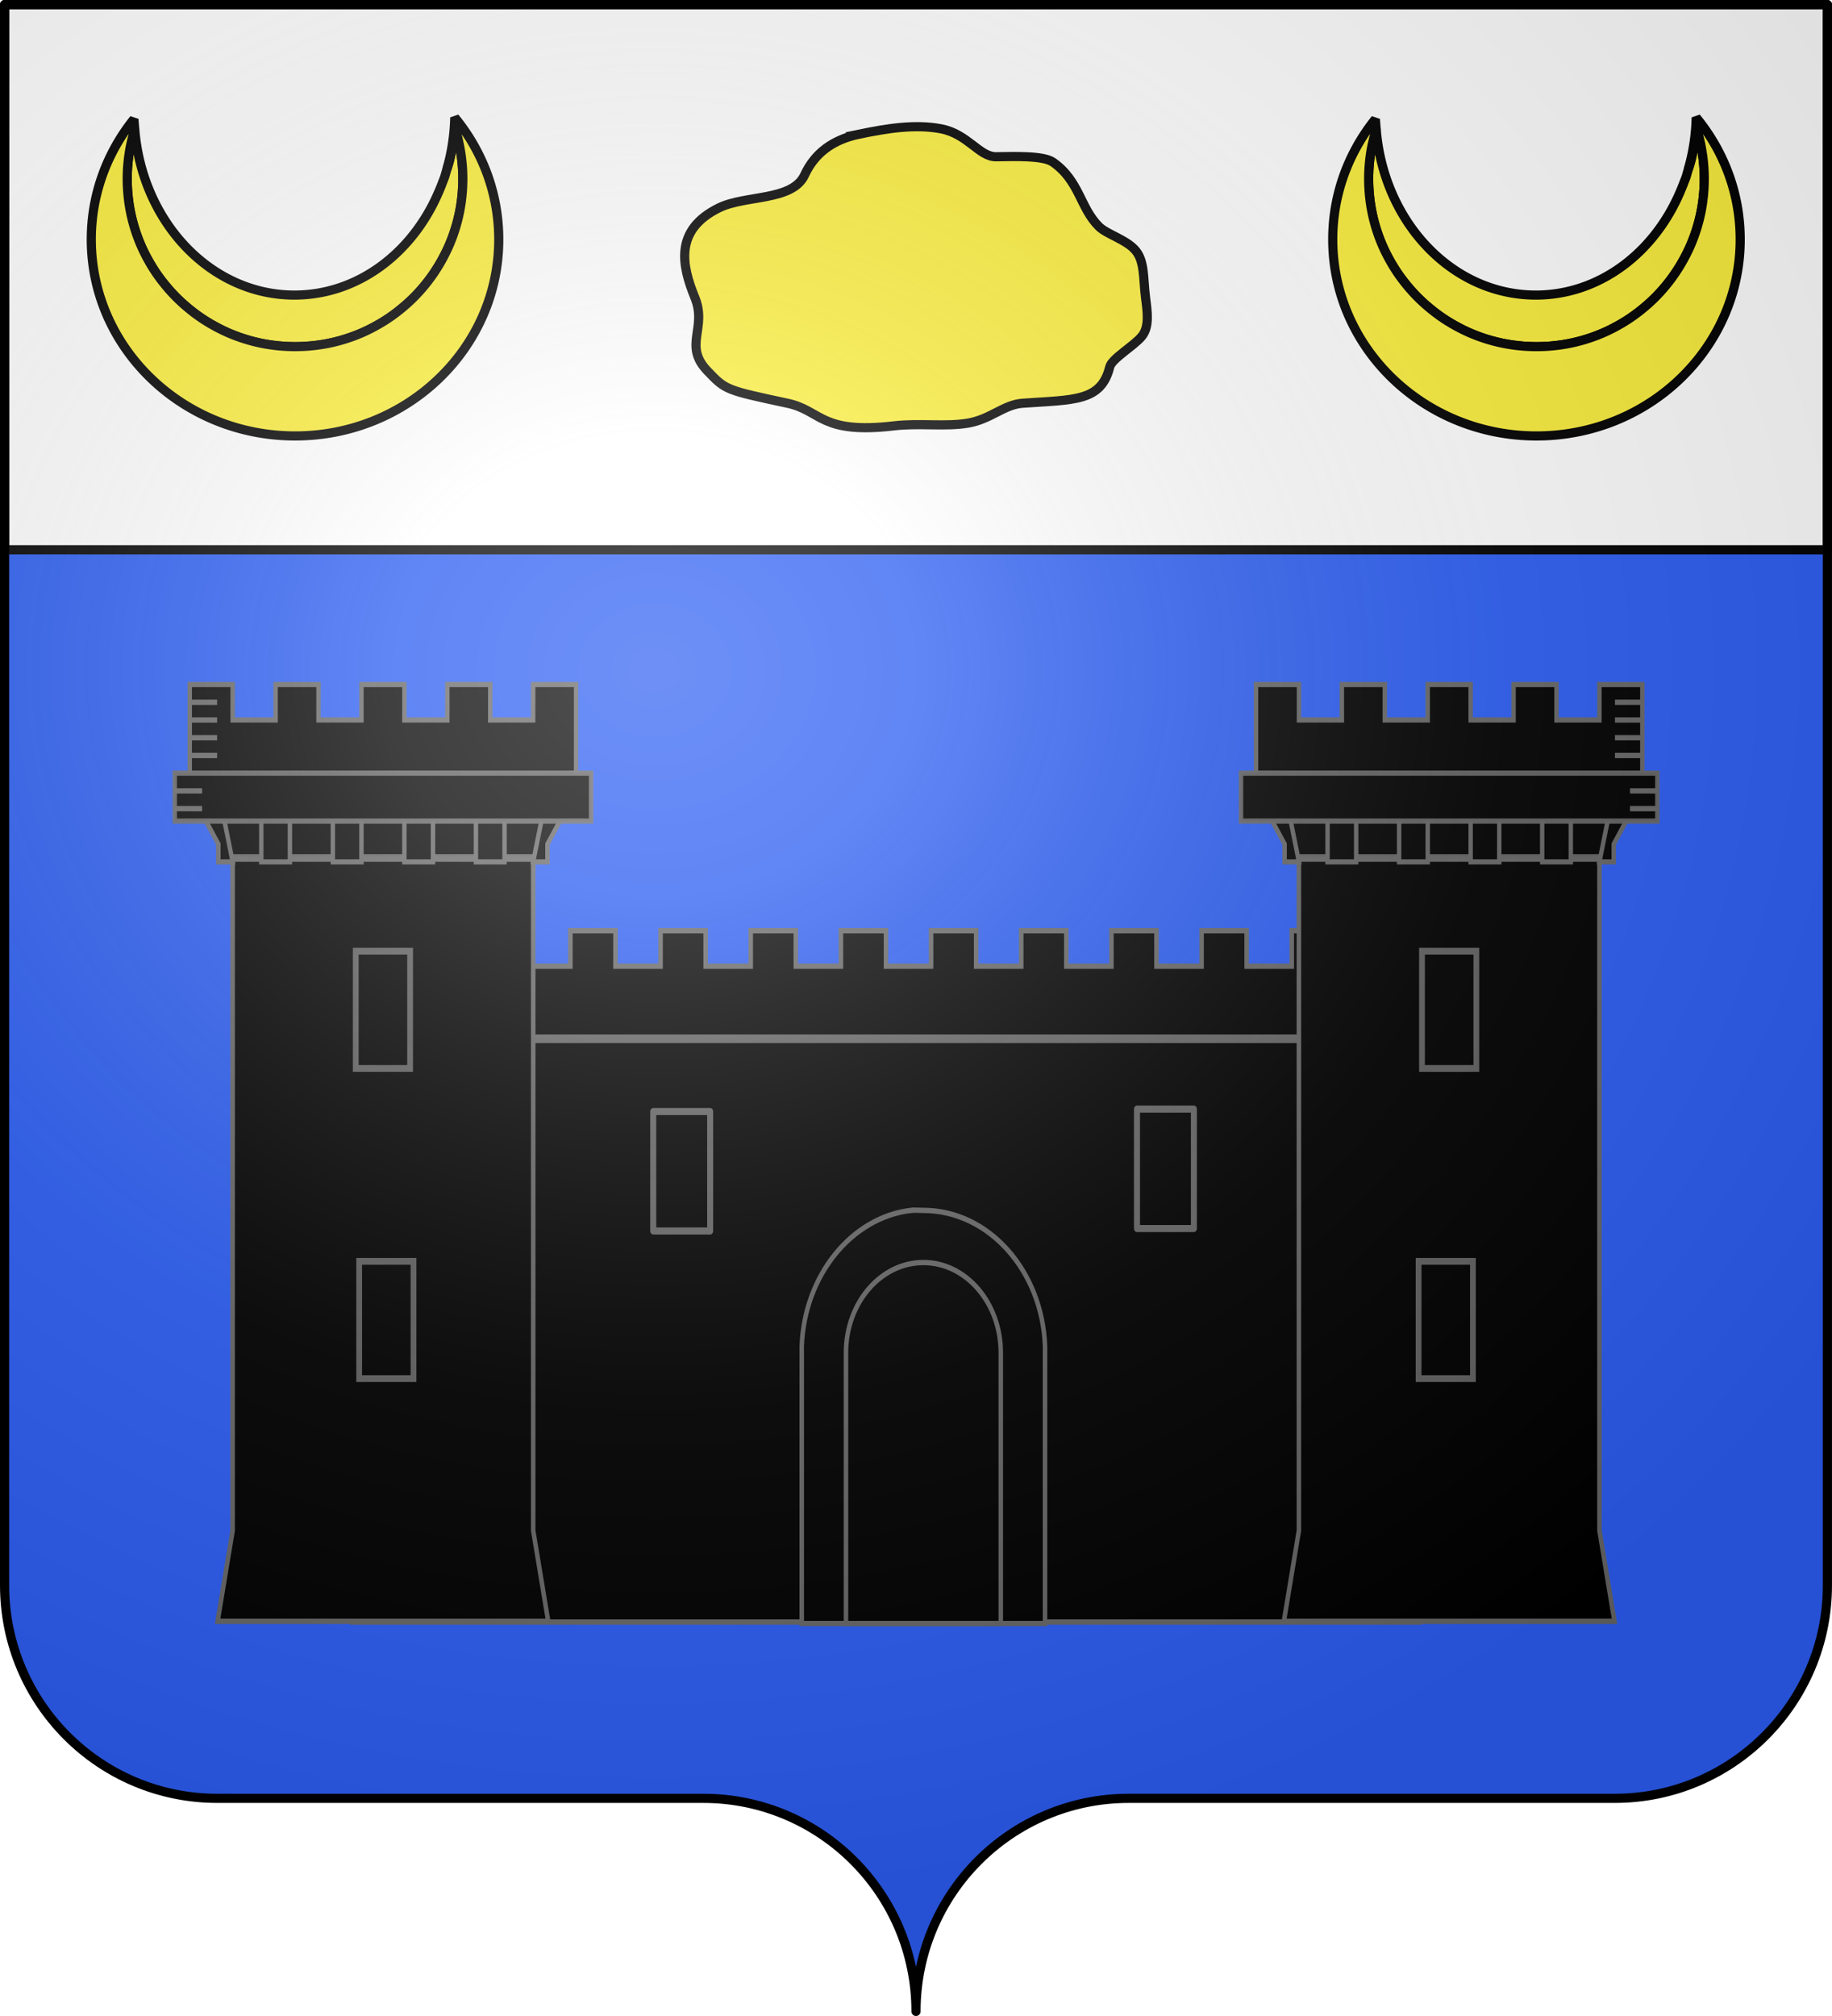 <svg xmlns="http://www.w3.org/2000/svg" xmlns:xlink="http://www.w3.org/1999/xlink" width="600.003" height="660" version="1.0"><desc>Flag of Canton of Valais (Wallis)</desc><defs><radialGradient xlink:href="#a" id="m" cx="285.186" cy="200.448" r="300" fx="285.186" fy="200.448" gradientTransform="matrix(1.551 0 0 1.35 -152.894 151.099)" gradientUnits="userSpaceOnUse"/><linearGradient id="a"><stop offset="0" style="stop-color:white;stop-opacity:.314"/><stop offset=".19" style="stop-color:white;stop-opacity:.251"/><stop offset=".6" style="stop-color:#6b6b6b;stop-opacity:.125"/><stop offset="1" style="stop-color:black;stop-opacity:.125"/></linearGradient></defs><g style="display:inline"><g style="fill:#2b5df2"><g style="fill:#2b5df2;stroke:none;display:inline"><path d="M375 860.862c0-38.504 31.203-69.753 69.65-69.753h159.2c38.447 0 69.65-31.25 69.65-69.754V203.862h-597v517.493c0 38.504 31.203 69.754 69.65 69.754h159.2c38.447 0 69.65 31.25 69.65 69.753" style="fill:#2b5df2;fill-opacity:1;fill-rule:nonzero;stroke:none;stroke-width:3;stroke-linecap:round;stroke-linejoin:round;stroke-miterlimit:4;stroke-dasharray:none;stroke-dashoffset:0;stroke-opacity:1;display:inline" transform="translate(-75 -202.362)"/></g></g></g><g style="display:inline" transform="translate(-2.06)"><g style="fill:#000;stroke:#666" transform="matrix(1.497 0 0 1.765 43.467 -438.128)"><use xlink:href="#use10030" id="d" width="744.094" height="1052.362" x="0" y="0" style="fill:#000;stroke:#666;stroke-width:.2;stroke-miterlimit:4;stroke-dasharray:none" transform="matrix(2.946 0 0 2.946 -801.556 -1145.697)"/><use xlink:href="#d" id="e" width="744.094" height="1052.362" x="0" y="0" style="fill:#000;stroke:#666;stroke-width:.2;stroke-miterlimit:4;stroke-dasharray:none" transform="translate(0 11.785)"/><use xlink:href="#e" id="f" width="744.094" height="1052.362" x="0" y="0" style="fill:#000;stroke:#666;stroke-width:.2;stroke-miterlimit:4;stroke-dasharray:none" transform="translate(0 11.785)"/><use xlink:href="#f" id="g" width="744.094" height="1052.362" x="0" y="0" style="fill:#000;stroke:#666;stroke-width:.2;stroke-miterlimit:4;stroke-dasharray:none" transform="translate(0 11.785)"/><use xlink:href="#g" id="h" width="744.094" height="1052.362" x="0" y="0" style="fill:#000;stroke:#666;stroke-width:.2;stroke-miterlimit:4;stroke-dasharray:none" transform="translate(0 11.785)"/><use xlink:href="#h" id="i" width="744.094" height="1052.362" x="0" y="0" style="fill:#000;stroke:#666;stroke-width:.2;stroke-miterlimit:4;stroke-dasharray:none" transform="translate(0 11.785)"/><use xlink:href="#i" width="744.094" height="1052.362" style="fill:#000;stroke:#666;stroke-width:.2;stroke-miterlimit:4;stroke-dasharray:none" transform="translate(0 11.785)"/><g style="fill:#000;stroke:#666" transform="translate(.342 -21.335)scale(1.116)"><path d="M44.007 414.464h209.181v96.679H44.007z" style="fill:#000;fill-opacity:1;fill-rule:evenodd;stroke:#666;stroke-width:.884;stroke-linecap:square;stroke-linejoin:miter;stroke-miterlimit:4;stroke-dasharray:none;stroke-opacity:1"/><g style="fill:#000;stroke:#666"><path id="j" d="M350.14 534.56v3.662" style="fill:#000;fill-rule:evenodd;stroke:#666;stroke-width:.28;stroke-linecap:square;stroke-linejoin:miter;stroke-miterlimit:4;stroke-dasharray:none;stroke-opacity:1" transform="matrix(2.946 0 0 2.946 -801.556 -1157.482)"/></g><use xlink:href="#j" width="744.094" height="1052.362" style="fill:#000;stroke:#666" transform="translate(.088 47.14)"/><use xlink:href="#j" width="744.094" height="1052.362" style="fill:#000;stroke:#666" transform="translate(.088 70.71)"/><g style="fill:#000;stroke:#666;stroke-width:.204;stroke-miterlimit:4;stroke-dasharray:none;stroke-opacity:1"><path d="M359.948 550.66c-2.69.272-4.815 2.493-4.938 5.198-.004.082 0 .164 0 .247V566.5h11.001v-10.395c0-.083.004-.165 0-.247-.131-2.89-2.548-5.197-5.5-5.197-.19 0-.378-.019-.563 0z" style="fill:#000;fill-opacity:1;fill-rule:evenodd;stroke:#666;stroke-width:.204;stroke-linecap:butt;stroke-linejoin:miter;stroke-miterlimit:4;stroke-dasharray:none;stroke-dashoffset:0;stroke-opacity:1" transform="matrix(4.335 0 0 4.335 -1406.886 -1944.395)"/><path d="M360.51 552.66c-1.932 0-3.5 1.55-3.5 3.46v10.38h7.001V556.12c0-1.91-1.568-3.46-3.5-3.46z" style="fill:#000;fill-opacity:1;fill-rule:evenodd;stroke:#666;stroke-width:.204;stroke-linecap:butt;stroke-linejoin:miter;stroke-miterlimit:4;stroke-dasharray:none;stroke-dashoffset:0;stroke-opacity:1" transform="matrix(4.335 0 0 4.335 -1406.886 -1944.395)"/></g><path d="M69.05 396.24h8.839v5.893h8.839v-5.893h8.838v5.893h8.839v-5.893h8.838v5.893h8.84v-5.893h8.838v5.893h8.838v-5.893h8.84v5.893h8.838v-5.893h8.838v5.893h8.839v-5.893h8.839v5.893h8.838v-5.893h8.839v5.893h8.839v-5.893h8.838v5.893h8.839v-5.893h8.839v17.677H69.05z" style="fill:#000;fill-rule:evenodd;stroke:#666;stroke-width:.884;stroke-linecap:butt;stroke-linejoin:miter;stroke-miterlimit:4;stroke-dasharray:none;stroke-opacity:1"/><g style="fill:#000;stroke:#666" transform="matrix(2.946 0 0 2.946 -804.502 -1160.428)"><path d="M350.07 521.493h21.799v2.738H350.07z" style="fill:#000;fill-opacity:1;fill-rule:evenodd;stroke:#666;stroke-width:.3;stroke-linecap:square;stroke-linejoin:miter;stroke-miterlimit:4;stroke-dasharray:none;stroke-opacity:.941"/><path d="M351 524.362h20v37.881l1 5.12h-22l1-5.12z" style="fill:#000;fill-opacity:1;fill-rule:evenodd;stroke:#666;stroke-width:.3;stroke-linecap:butt;stroke-linejoin:miter;stroke-miterlimit:4;stroke-dasharray:none;stroke-opacity:1"/><path d="M348.146 514.509h2.857v2.001h2.856v-2.001h2.856v2.001h2.857v-2.001h2.856v2.001h2.857v-2.001h2.856v2.001h2.856v-2.001h2.857v6.004l-1.905 3.002v1h-.952l.952-4.002h-2.856v4.003h-1.904v-4.003h-2.857v4.003h-1.904v-4.003h-2.856v4.003h-1.904v-4.003h-2.857v4.003h-1.904v-4.003h-2.856l.952 4.003h-.952v-1l-1.905-3.003z" style="fill:#000;fill-opacity:1;fill-rule:evenodd;stroke:#666;stroke-width:.293;stroke-linecap:butt;stroke-linejoin:miter;stroke-miterlimit:4;stroke-dasharray:none;stroke-opacity:1"/><path d="M347.147 519.509h27.706v2.706h-27.706z" style="fill:#000;fill-opacity:1;fill-rule:evenodd;stroke:#666;stroke-width:.294;stroke-linecap:square;stroke-linejoin:miter;stroke-miterlimit:4;stroke-dasharray:none;stroke-opacity:.941"/><use xlink:href="#k" width="744.094" height="1052.362" style="fill:#000;stroke:#666" transform="translate(0 24)"/><use xlink:href="#k" width="744.094" height="1052.362" style="fill:#000;stroke:#666" transform="translate(0 30)"/><rect width="3.616" height="6.616" x="358.965" y="547.053" ry="0" style="fill:#000;fill-opacity:1;fill-rule:evenodd;stroke:#666;stroke-width:.384;stroke-linecap:square;stroke-linejoin:miter;stroke-miterlimit:4;stroke-dasharray:none;stroke-opacity:.941"/><rect width="3.616" height="6.616" x="359.192" y="529.554" ry="0" style="fill:#000;fill-opacity:1;fill-rule:evenodd;stroke:#666;stroke-width:.384;stroke-linecap:square;stroke-linejoin:miter;stroke-miterlimit:4;stroke-dasharray:none;stroke-opacity:.941"/><use xlink:href="#k" width="744.094" height="1052.362" style="fill:#000;stroke:#666" transform="translate(0 36)"/><path d="M372.032 517.512h1.818M372.032 516.512h1.818M372.032 515.512h1.818M372.032 518.512h1.818M373.032 520.512h1.818M373.032 521.512h1.818" style="fill:#000;fill-rule:evenodd;stroke:#666;stroke-width:.3;stroke-linecap:butt;stroke-linejoin:miter;stroke-miterlimit:4;stroke-dasharray:none;stroke-opacity:1"/></g><path id="l" d="M102.968 426.292h11.159v19.851h-11.159z" style="fill:#000;fill-opacity:1;fill-rule:evenodd;stroke:#666;stroke-width:1.178;stroke-linecap:butt;stroke-linejoin:round;stroke-miterlimit:4;stroke-dasharray:none;stroke-dashoffset:0;stroke-opacity:1"/><use xlink:href="#l" width="744.094" height="1052.362" style="fill:#000;stroke:#666;stroke-width:.4;stroke-miterlimit:4;stroke-dasharray:none;stroke-opacity:1" transform="translate(94.832 -.406)"/><g style="fill:#000;stroke:#666" transform="matrix(-2.946 0 0 2.946 1113.483 -1160.428)"><path d="M350.07 521.493h21.799v2.738H350.07z" style="fill:#000;fill-opacity:1;fill-rule:evenodd;stroke:#666;stroke-width:.3;stroke-linecap:square;stroke-linejoin:miter;stroke-miterlimit:4;stroke-dasharray:none;stroke-opacity:.941"/><path d="M351 524.362h20v37.881l1 5.12h-22l1-5.12z" style="fill:#000;fill-opacity:1;fill-rule:evenodd;stroke:#666;stroke-width:.3;stroke-linecap:butt;stroke-linejoin:miter;stroke-miterlimit:4;stroke-dasharray:none;stroke-opacity:1"/><path d="M348.146 514.509h2.857v2.001h2.856v-2.001h2.856v2.001h2.857v-2.001h2.856v2.001h2.857v-2.001h2.856v2.001h2.856v-2.001h2.857v6.004l-1.905 3.002v1h-.952l.952-4.002h-2.856v4.003h-1.904v-4.003h-2.857v4.003h-1.904v-4.003h-2.856v4.003h-1.904v-4.003h-2.857v4.003h-1.904v-4.003h-2.856l.952 4.003h-.952v-1l-1.905-3.003z" style="fill:#000;fill-opacity:1;fill-rule:evenodd;stroke:#666;stroke-width:.293;stroke-linecap:butt;stroke-linejoin:miter;stroke-miterlimit:4;stroke-dasharray:none;stroke-opacity:1"/><path d="M347.147 519.509h27.706v2.706h-27.706z" style="fill:#000;fill-opacity:1;fill-rule:evenodd;stroke:#666;stroke-width:.294;stroke-linecap:square;stroke-linejoin:miter;stroke-miterlimit:4;stroke-dasharray:none;stroke-opacity:.941"/><rect width="3.616" height="6.616" x="358.965" y="547.053" ry="0" style="fill:#000;fill-opacity:1;fill-rule:evenodd;stroke:#666;stroke-width:.384;stroke-linecap:square;stroke-linejoin:miter;stroke-miterlimit:4;stroke-dasharray:none;stroke-opacity:.941"/><rect width="3.616" height="6.616" x="359.192" y="529.554" ry="0" style="fill:#000;fill-opacity:1;fill-rule:evenodd;stroke:#666;stroke-width:.384;stroke-linecap:square;stroke-linejoin:miter;stroke-miterlimit:4;stroke-dasharray:none;stroke-opacity:.941"/><path d="M372.032 517.512h1.818M372.032 516.512h1.818M372.032 515.512h1.818M372.032 518.512h1.818M373.032 520.512h1.818M373.032 521.512h1.818" style="fill:#000;fill-rule:evenodd;stroke:#666;stroke-width:.3;stroke-linecap:butt;stroke-linejoin:miter;stroke-miterlimit:4;stroke-dasharray:none;stroke-opacity:1"/></g></g></g><use xlink:href="#use10030" width="744.094" height="1052.362" style="stroke-width:.2;stroke-miterlimit:4;stroke-dasharray:none" transform="matrix(2.498 0 0 2.946 309.814 -1432.584)"/><use xlink:href="#d" width="744.094" height="1052.362" style="stroke-width:.2;stroke-miterlimit:4;stroke-dasharray:none" transform="matrix(.848 0 0 1 989.5 -275.102)"/><use xlink:href="#e" width="744.094" height="1052.362" style="stroke-width:.2;stroke-miterlimit:4;stroke-dasharray:none" transform="matrix(.848 0 0 1 989.5 -275.102)"/><use xlink:href="#f" width="744.094" height="1052.362" style="stroke-width:.2;stroke-miterlimit:4;stroke-dasharray:none" transform="matrix(.848 0 0 1 989.5 -275.102)"/><use xlink:href="#g" width="744.094" height="1052.362" style="stroke-width:.2;stroke-miterlimit:4;stroke-dasharray:none" transform="matrix(.848 0 0 1 989.5 -275.102)"/><use xlink:href="#h" width="744.094" height="1052.362" style="stroke-width:.2;stroke-miterlimit:4;stroke-dasharray:none" transform="matrix(.848 0 0 1 989.5 -275.102)"/><use xlink:href="#i" width="744.094" height="1052.362" style="stroke-width:.2;stroke-miterlimit:4;stroke-dasharray:none" transform="matrix(.848 0 0 1 989.5 -275.102)"/><path d="M329.179 9.148v178.5h597V9.148z" style="fill:#fff;fill-opacity:1;fill-rule:nonzero;stroke:#000;stroke-width:3;stroke-linecap:round;stroke-linejoin:round;stroke-miterlimit:4;stroke-dasharray:none;stroke-dashoffset:0;stroke-opacity:1;display:inline" transform="translate(-325.62 -7.648)"/><path d="M793.243-156.721c9.104-1.882 18.238-3.371 26.767-1.769 8.825 1.659 12.588 9.233 18.1 9.163 5.8-.073 15.39-.472 18.609 1.768 8.72 6.069 8.878 14.94 15.04 21.059 2.623 2.604 9.106 4.318 12.074 7.92s2.422 9.092 3.221 15.388c.571 4.496 1.35 9.533-1.24 12.676-2.589 3.142-9.82 7.284-10.486 9.99-2.816 11.447-11.743 10.703-28.551 11.895-6.144.436-10.428 5.234-17.86 6.505s-15.924-.088-24.202.89c-24.155 2.852-23.737-5.002-34.925-7.395-20.408-4.365-20.26-4.348-26.256-10.609-7.962-8.312 0-13.97-4.08-23.952-4.249-10.396-6.913-22.151 7.903-29.417 8.676-4.254 24.048-2.133 28.042-10.77 3.258-7.047 9.15-11.545 17.844-13.342z" style="fill:#fcef3c;fill-opacity:1;fill-rule:evenodd;stroke:#000;stroke-width:3;stroke-linecap:butt;stroke-linejoin:miter;stroke-miterlimit:4;stroke-dasharray:none;stroke-opacity:1" transform="translate(-509.811 200.646)"/><g style="fill:#fcef3c;stroke:#000;stroke-width:9.547;stroke-opacity:1"><path d="M198.558 564.515c-2.4 7.802-4.4 15.806-5.69 24.028-1.402 8.93-2.169 18.044-2.169 27.37 0 6.039.305 12.003.903 17.885s1.453 11.648 2.62 17.344a174 174 0 0 0 4.336 16.801 174 174 0 0 0 5.871 16.079c2.216 5.235 4.711 10.305 7.407 15.266a175 175 0 0 0 8.762 14.453c3.148 4.657 6.549 9.135 10.117 13.459 3.57 4.323 7.331 8.505 11.292 12.465 3.96 3.961 8.142 7.723 12.465 11.292s8.803 6.97 13.46 10.117a175 175 0 0 0 14.452 8.762c4.961 2.696 10.031 5.191 15.266 7.407a174 174 0 0 0 16.08 5.871 174 174 0 0 0 16.8 4.336c5.697 1.167 11.462 2.022 17.344 2.62s11.846.903 17.885.903 12.004-.305 17.886-.903 11.648-1.453 17.343-2.62a174 174 0 0 0 16.802-4.336 174 174 0 0 0 16.079-5.871c5.233-2.216 10.307-4.711 15.265-7.407a175 175 0 0 0 14.453-8.762c4.655-3.147 9.139-6.549 13.46-10.117 4.32-3.569 8.507-7.33 12.465-11.292a177 177 0 0 0 11.291-12.465 175 175 0 0 0 10.027-13.46 176 176 0 0 0 8.762-14.452c2.694-4.961 5.194-10.03 7.407-15.266a174 174 0 0 0 5.872-16.079 175 175 0 0 0 4.336-16.801c1.165-5.696 2.022-11.461 2.62-17.344.597-5.882.902-11.846.902-17.885 0-9.326-.766-18.44-2.167-27.37-1.402-8.93-3.438-17.675-6.143-26.106a214 214 0 0 1-2.168 17.886 211 211 0 0 1-3.613 17.343c-.746 2.948-1.754 5.784-2.62 8.672-.183.633-.353 1.266-.542 1.897-.63 2.031-1.117 4.143-1.806 6.142-.627 1.82-1.403 3.537-2.078 5.33-1.276 3.5-2.704 6.907-4.155 10.297-.053.125-.127.238-.18.362-27.205 63.196-84.147 106.86-150.22 106.86-87.213 0-158.689-75.931-166.48-172.711z" style="fill:#fcef3c;fill-opacity:1;fill-rule:evenodd;stroke:#000;stroke-width:9.547;stroke-linejoin:bevel;stroke-miterlimit:4;stroke-dasharray:none;stroke-opacity:1" transform="matrix(.314 0 0 .314 -16.15 -134.885)"/><path d="M532.329 552.05a212.8 212.8 0 0 1-8.31 54.288c.865-2.888 1.873-5.724 2.619-8.672a211 211 0 0 0 3.613-17.343 214 214 0 0 0 2.168-17.886c2.705 8.431 4.741 17.176 6.143 26.106 1.4 8.93 2.167 18.044 2.167 27.37 0 6.039-.305 12.003-.903 17.885-.597 5.883-1.454 11.648-2.62 17.344a175 175 0 0 1-4.335 16.801 174 174 0 0 1-5.872 16.079c-2.213 5.235-4.713 10.305-7.407 15.266a176 176 0 0 1-8.762 14.453 175 175 0 0 1-10.027 13.459 177 177 0 0 1-11.29 12.465c-3.959 3.961-8.146 7.723-12.466 11.292-4.321 3.568-8.805 6.97-13.46 10.117a175 175 0 0 1-14.453 8.762c-4.958 2.696-10.032 5.191-15.265 7.407a174 174 0 0 1-16.08 5.871 174 174 0 0 1-16.8 4.336c-5.696 1.167-11.462 2.022-17.344 2.62s-11.846.903-17.886.903-12.003-.305-17.885-.903-11.647-1.453-17.343-2.62a174 174 0 0 1-16.802-4.336 174 174 0 0 1-16.079-5.871c-5.235-2.216-10.305-4.711-15.266-7.407a175 175 0 0 1-14.452-8.762c-4.657-3.147-9.136-6.549-13.46-10.117-4.323-3.569-8.504-7.33-12.465-11.292-3.961-3.96-7.723-8.142-11.292-12.465s-6.97-8.802-10.117-13.46a175 175 0 0 1-8.762-14.452c-2.696-4.961-5.191-10.03-7.407-15.266a174 174 0 0 1-5.871-16.079 174 174 0 0 1-4.336-16.801c-1.167-5.696-2.022-11.461-2.62-17.344a177 177 0 0 1-.903-17.885c0-9.326.767-18.44 2.168-27.37 1.29-8.222 3.292-16.226 5.69-24.028-.29-3.603-.702-7.182-.812-10.84-27.928 34.69-44.533 78.276-44.533 125.56 0 113.13 95.227 204.869 212.547 204.869 117.321 0 212.458-91.739 212.458-204.87 0-48.035-17.153-92.232-45.888-127.185z" style="fill:#fcef3c;fill-opacity:1;fill-rule:evenodd;stroke:#000;stroke-width:9.547;stroke-linejoin:bevel;stroke-miterlimit:4;stroke-dasharray:none;stroke-opacity:1" transform="matrix(.314 0 0 .314 -16.15 -134.885)"/></g><g style="fill:#fcef3c;stroke:#000;stroke-width:9.547;stroke-opacity:1"><path d="M198.558 564.515c-2.4 7.802-4.4 15.806-5.69 24.028-1.402 8.93-2.169 18.044-2.169 27.37 0 6.039.305 12.003.903 17.885s1.453 11.648 2.62 17.344a174 174 0 0 0 4.336 16.801 174 174 0 0 0 5.871 16.079c2.216 5.235 4.711 10.305 7.407 15.266a175 175 0 0 0 8.762 14.453c3.148 4.657 6.549 9.135 10.117 13.459 3.57 4.323 7.331 8.505 11.292 12.465 3.96 3.961 8.142 7.723 12.465 11.292s8.803 6.97 13.46 10.117a175 175 0 0 0 14.452 8.762c4.961 2.696 10.031 5.191 15.266 7.407a174 174 0 0 0 16.08 5.871 174 174 0 0 0 16.8 4.336c5.697 1.167 11.462 2.022 17.344 2.62s11.846.903 17.885.903 12.004-.305 17.886-.903 11.648-1.453 17.343-2.62a174 174 0 0 0 16.802-4.336 174 174 0 0 0 16.079-5.871c5.233-2.216 10.307-4.711 15.265-7.407a175 175 0 0 0 14.453-8.762c4.655-3.147 9.139-6.549 13.46-10.117 4.32-3.569 8.507-7.33 12.465-11.292a177 177 0 0 0 11.291-12.465 175 175 0 0 0 10.027-13.46 176 176 0 0 0 8.762-14.452c2.694-4.961 5.194-10.03 7.407-15.266a174 174 0 0 0 5.872-16.079 175 175 0 0 0 4.336-16.801c1.165-5.696 2.022-11.461 2.62-17.344.597-5.882.902-11.846.902-17.885 0-9.326-.766-18.44-2.167-27.37-1.402-8.93-3.438-17.675-6.143-26.106a214 214 0 0 1-2.168 17.886 211 211 0 0 1-3.613 17.343c-.746 2.948-1.754 5.784-2.62 8.672-.183.633-.353 1.266-.542 1.897-.63 2.031-1.117 4.143-1.806 6.142-.627 1.82-1.403 3.537-2.078 5.33-1.276 3.5-2.704 6.907-4.155 10.297-.053.125-.127.238-.18.362-27.205 63.196-84.147 106.86-150.22 106.86-87.213 0-158.689-75.931-166.48-172.711z" style="fill:#fcef3c;fill-opacity:1;fill-rule:evenodd;stroke:#000;stroke-width:9.547;stroke-linejoin:bevel;stroke-miterlimit:4;stroke-dasharray:none;stroke-opacity:1" transform="matrix(.314 0 0 .314 390.437 -134.885)"/><path d="M532.329 552.05a212.8 212.8 0 0 1-8.31 54.288c.865-2.888 1.873-5.724 2.619-8.672a211 211 0 0 0 3.613-17.343 214 214 0 0 0 2.168-17.886c2.705 8.431 4.741 17.176 6.143 26.106 1.4 8.93 2.167 18.044 2.167 27.37 0 6.039-.305 12.003-.903 17.885-.597 5.883-1.454 11.648-2.62 17.344a175 175 0 0 1-4.335 16.801 174 174 0 0 1-5.872 16.079c-2.213 5.235-4.713 10.305-7.407 15.266a176 176 0 0 1-8.762 14.453 175 175 0 0 1-10.027 13.459 177 177 0 0 1-11.29 12.465c-3.959 3.961-8.146 7.723-12.466 11.292-4.321 3.568-8.805 6.97-13.46 10.117a175 175 0 0 1-14.453 8.762c-4.958 2.696-10.032 5.191-15.265 7.407a174 174 0 0 1-16.08 5.871 174 174 0 0 1-16.8 4.336c-5.696 1.167-11.462 2.022-17.344 2.62s-11.846.903-17.886.903-12.003-.305-17.885-.903-11.647-1.453-17.343-2.62a174 174 0 0 1-16.802-4.336 174 174 0 0 1-16.079-5.871c-5.235-2.216-10.305-4.711-15.266-7.407a175 175 0 0 1-14.452-8.762c-4.657-3.147-9.136-6.549-13.46-10.117-4.323-3.569-8.504-7.33-12.465-11.292-3.961-3.96-7.723-8.142-11.292-12.465s-6.97-8.802-10.117-13.46a175 175 0 0 1-8.762-14.452c-2.696-4.961-5.191-10.03-7.407-15.266a174 174 0 0 1-5.871-16.079 174 174 0 0 1-4.336-16.801c-1.167-5.696-2.022-11.461-2.62-17.344a177 177 0 0 1-.903-17.885c0-9.326.767-18.44 2.168-27.37 1.29-8.222 3.292-16.226 5.69-24.028-.29-3.603-.702-7.182-.812-10.84-27.928 34.69-44.533 78.276-44.533 125.56 0 113.13 95.227 204.869 212.547 204.869 117.321 0 212.458-91.739 212.458-204.87 0-48.035-17.153-92.232-45.888-127.185z" style="fill:#fcef3c;fill-opacity:1;fill-rule:evenodd;stroke:#000;stroke-width:9.547;stroke-linejoin:bevel;stroke-miterlimit:4;stroke-dasharray:none;stroke-opacity:1" transform="matrix(.314 0 0 .314 390.437 -134.885)"/></g></g><g style="display:inline"><path d="M76.5 203.862v517.491c0 38.505 31.203 69.755 69.65 69.755h159.2c38.447 0 69.65 31.25 69.65 69.754 0-38.504 31.203-69.754 69.65-69.754h159.2c38.447 0 69.65-31.25 69.65-69.755v-517.49z" style="fill:url(#m);fill-opacity:1;fill-rule:evenodd;stroke:none;stroke-width:3;stroke-linecap:butt;stroke-linejoin:miter;stroke-miterlimit:4;stroke-dasharray:none;stroke-opacity:1;display:inline" transform="translate(-75 -202.362)"/></g><g style="display:inline"><path d="M302.06 658.5c0-38.504 31.203-69.753 69.65-69.753h159.2c38.446 0 69.65-31.25 69.65-69.754V1.5h-597v517.493c0 38.504 31.203 69.754 69.65 69.754h159.2c38.446 0 69.65 31.25 69.65 69.753" style="fill:none;fill-opacity:1;fill-rule:nonzero;stroke:#000;stroke-width:3;stroke-linecap:round;stroke-linejoin:round;stroke-miterlimit:4;stroke-dasharray:none;stroke-dashoffset:0;stroke-opacity:1;display:inline" transform="translate(-2.06)"/></g></svg>